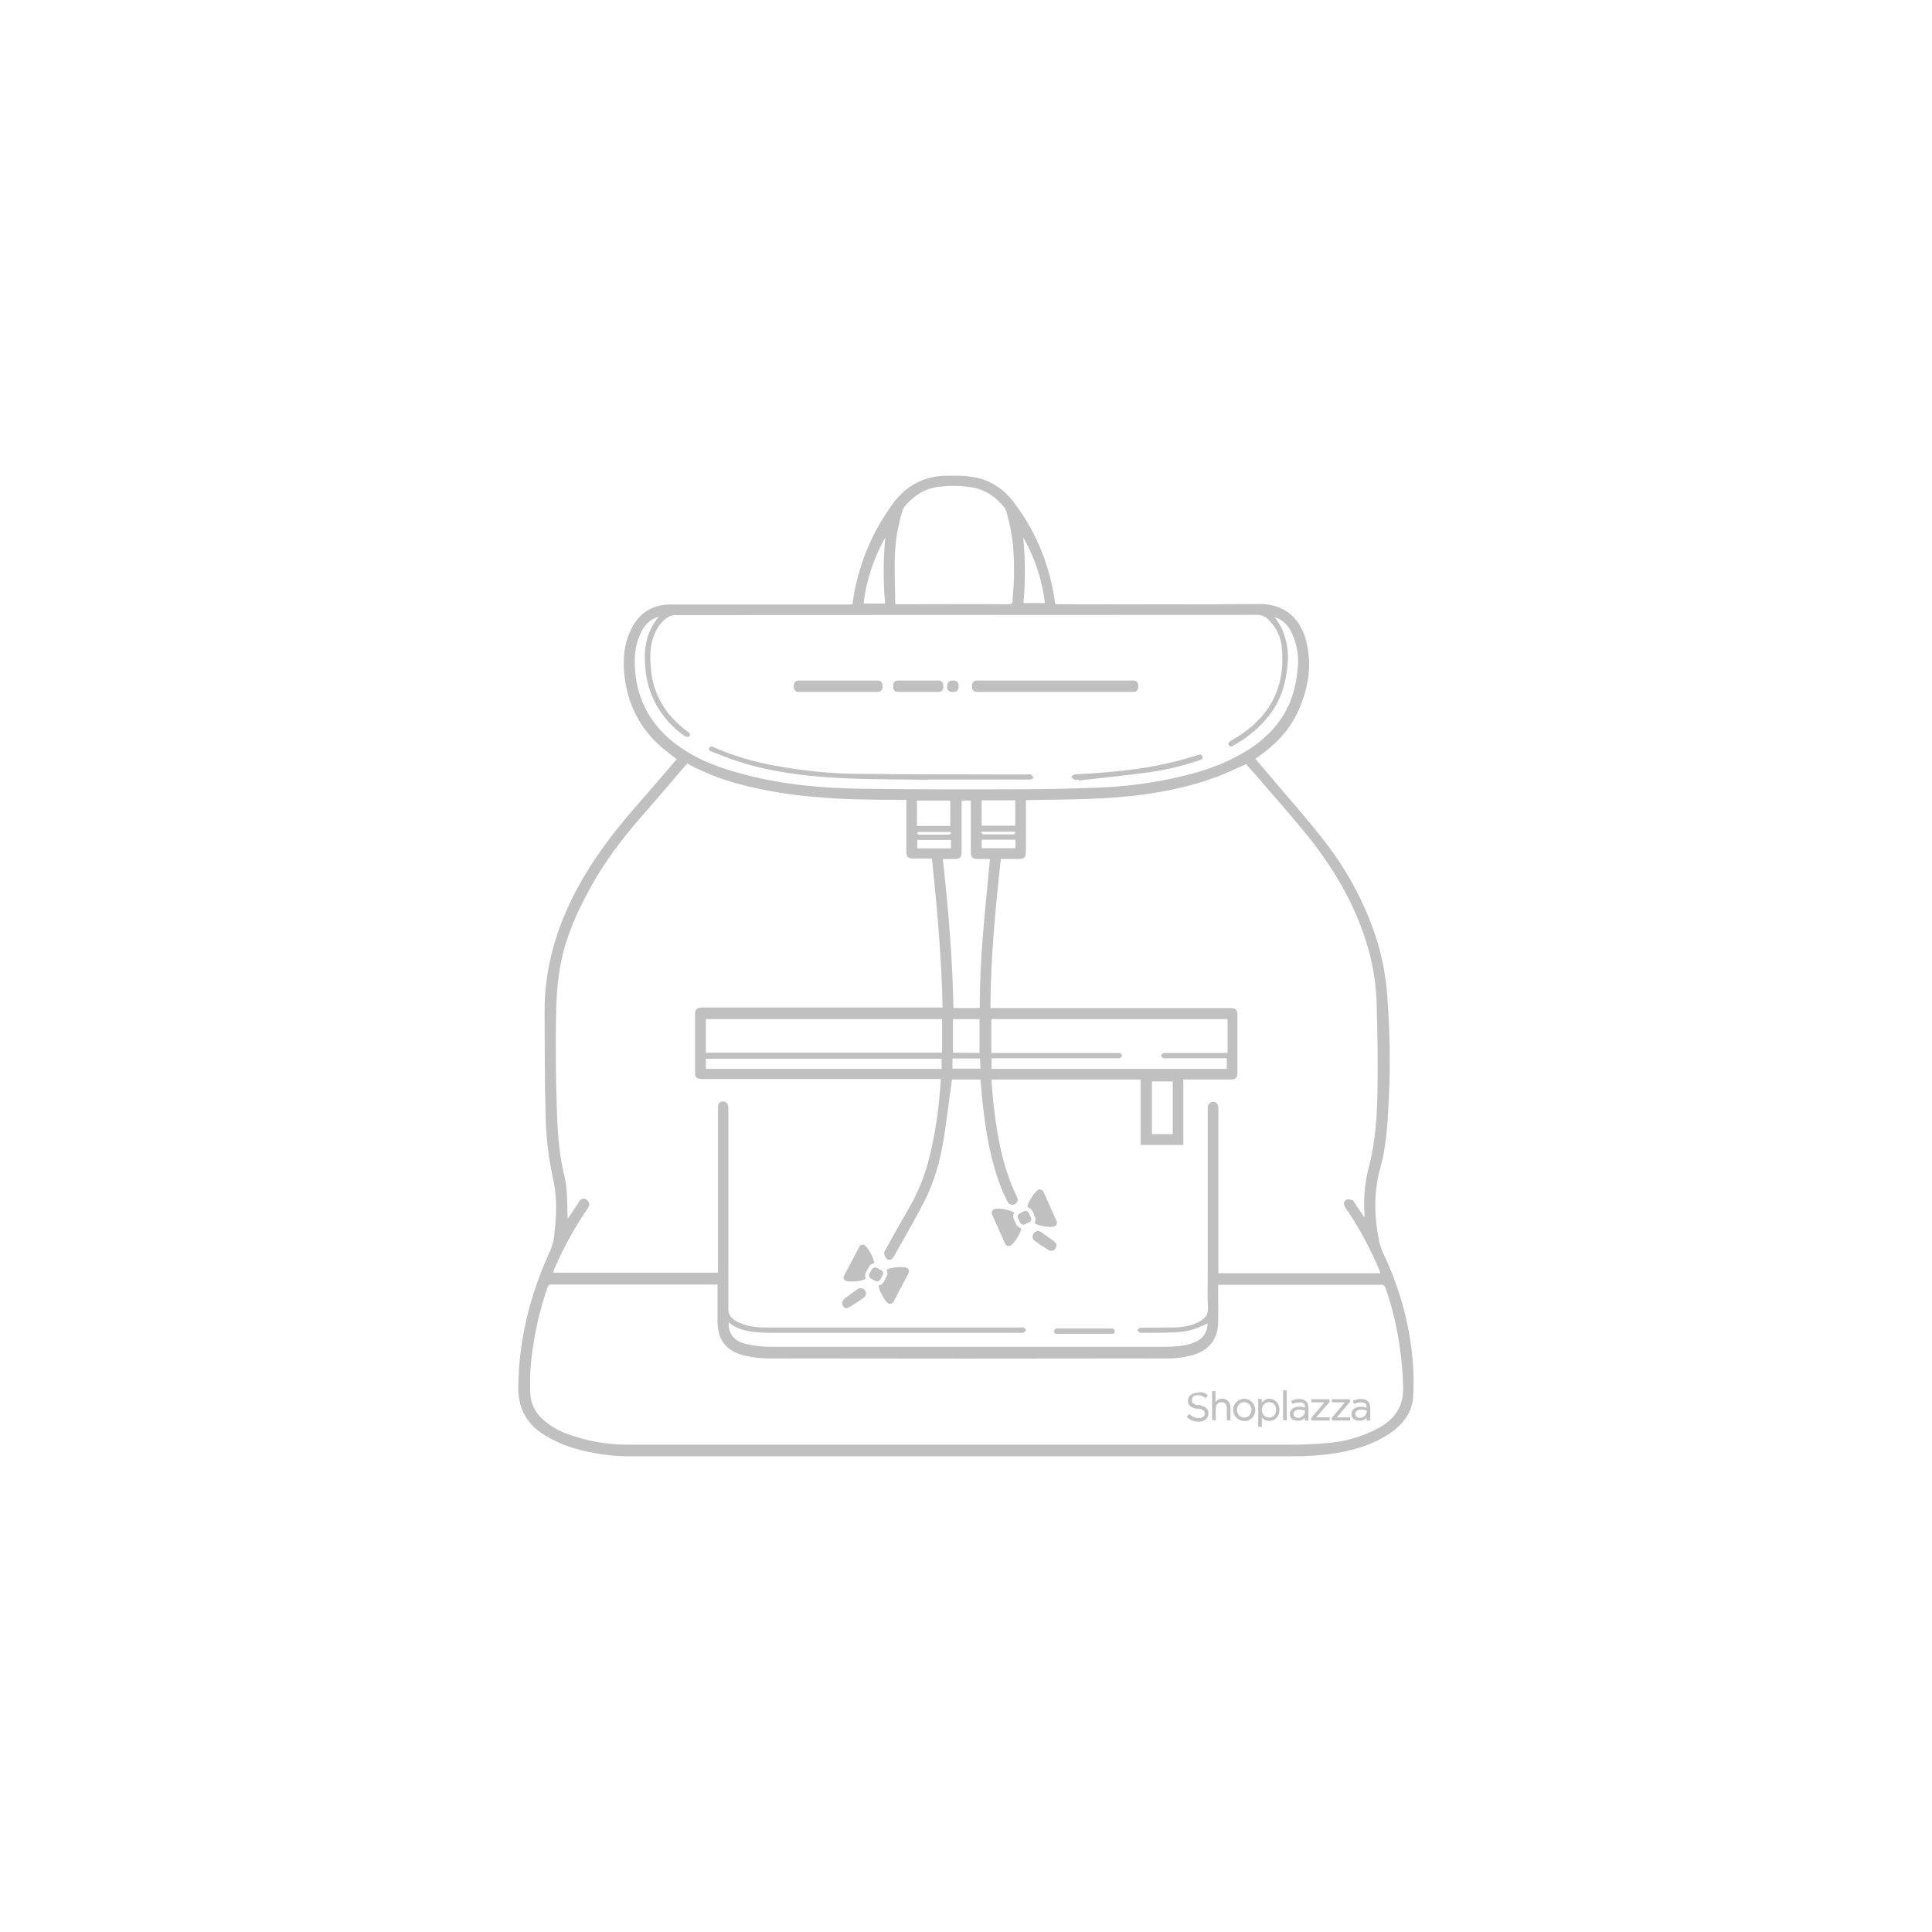 <svg id="图层_1" xmlns="http://www.w3.org/2000/svg" xmlns:xlink="http://www.w3.org/1999/xlink" viewBox="0 0 800 800" style="enable-background:new 0 0 800 800;fill:#c0c0c0;background:#eeeeee"><style>.st0{fill:none;}</style><path d="M448.9 552.3h-10.7c-.8.0-1.7.1-1.7-1s.8-1.2 1.7-1.2c7.3.0 14.5.0 21.7.0.9.0 1.7.1 1.7 1.2s-.9 1-1.7 1h-11z"/><path d="M437.5 515.2c0 2.1-1.6 3.3-2.9 2.6-2.1-1.2-4.2-2.5-6.1-4-1-.6-1.2-1.9-.6-2.9.1-.2.3-.3.4-.5 1-1 2.1-.8 3.4.2 1.5 1.1 3 2.1 4.5 3.2C436.6 514.2 437.1 514.7 437.5 515.2z"/><path d="M348.7 539c.4-.6.8-1.1 1.3-1.5 1.6-1.2 3.2-2.3 4.8-3.5.9-.8 2.3-.8 3.2.1.8.8.8 2.1.0 2.9l-.1.1c-2.1 1.6-4.2 3-6.5 4.3C350 542.2 348.7 541.2 348.7 539z"/><path d="M384.3 322.9c-10.5-.2-21-.1-31.5-.5-16.1-.6-32-2.2-47.5-7.2-3.6-1.2-7.1-2.7-10.7-4-.7-.3-1.4-.6-.9-1.5s1.2-.6 1.8-.3c8.4 3.7 17.3 6.3 26.4 7.8 10.3 1.9 20.8 3 31.3 3.2 24.1.3 48.2.2 72.3.3.5-.1 1-.1 1.5.1.4.2.7.8 1 1.2-.4.3-.8.8-1.2.8-14.2.0-28.3.0-42.5.0L384.3 322.9z"/><path d="M446.6 322.8c-.6.1-1.1.1-1.7.0-.5-.3-.9-.6-1.3-1 .4-.4.8-1 1.2-1.1 2.6-.2 5.2-.3 7.9-.5 12.9-.9 25.6-2.4 38.1-6 1.8-.5 3.5-1.1 5.3-1.6.8-.2 1.5-.4 1.8.7s-.5 1.2-1.2 1.5c-7.1 2.4-14.3 4.1-21.7 5.1-9.4 1.3-18.9 2.2-28.4 3.3V322.8z"/><rect x="412.5" y="495.9" transform="matrix(0.913 -0.407 0.407 0.913 -168.662 216.624)" class="st0" width="23.3" height="16.7"/><path d="M424.1 501.5c.7-.3 1.6.0 1.9.8l.9 1.9c.3.7.0 1.6-.7 1.9l-1.9.9c-.7.3-1.6.0-1.9-.7l-.9-1.9c-.3-.7.0-1.6.7-1.9L424.1 501.5z"/><path d="M419.8 504.8c-.4-.8-.3-1.8.1-2.6-.9-1.2-6.8-2.2-8.3-1.5-.8.4-1.2 1.4-.8 2.2l5.4 12.1c.4.8 1.4 1.2 2.2.8 1.5-.7 4.7-5.8 4.4-7.2-.9-.2-1.6-.8-2-1.6L419.8 504.8z"/><path d="M436.7 507.8c.8-.4 1.2-1.4.8-2.2l-5.4-12.1c-.4-.8-1.4-1.2-2.2-.8-1.5.7-4.7 5.8-4.4 7.2.9.2 1.6.8 2 1.6l1 2.3c.4.8.3 1.8-.1 2.6C429.2 507.5 435.1 508.5 436.7 507.8z"/><rect x="354.5" y="516.1" transform="matrix(0.469 -0.883 0.883 0.469 -273.411 600.475)" class="st0" width="16.7" height="23.3"/><path d="M363.1 525l1.8 1c.7.4 1 1.2.6 2l-1 1.8c-.4.7-1.2 1-2 .6l-1.9-1c-.7-.4-1-1.2-.6-1.9v-.1l1-1.8C361.5 524.9 362.4 524.6 363.1 525z"/><path d="M367.1 528.5l-1.1 2.2c-.4.8-1.2 1.4-2.1 1.5-.4 1.4 2.5 6.7 3.9 7.5.8.4 1.8.1 2.2-.7l6.2-11.8c.4-.8.1-1.8-.7-2.2-1.5-.8-7.5-.2-8.4.9C367.6 526.8 367.6 527.8 367.1 528.5z"/><path d="M350.1 530.3c1.5.8 7.5.2 8.4-.9-.4-.8-.4-1.8.1-2.6l1.2-2.2c.4-.8 1.2-1.4 2.1-1.5.4-1.4-2.5-6.7-3.9-7.5-.8-.4-1.8-.1-2.2.7l-6.2 11.8C349 528.9 349.3 529.9 350.1 530.3z"/><path d="M585 563.6c-1.3-14.9-5.2-29.5-11.5-43.1-1-1.9-1.8-4-2.3-6.1-2.2-10.3-2.5-20.6.4-31 2.8-10.1 3.1-20.6 3.6-31 .5-12.5.3-25.1-.6-37.6-.4-8-1.7-15.9-3.9-23.7-4.5-14.9-11.7-28.9-21.1-41.3-7.5-9.9-15.9-19.1-23.9-28.7-1.9-2.3-3.9-4.5-5.9-6.9l1.3-.9c6.8-4.8 12.5-10.5 16.1-18.1 4.4-9.4 6.3-19.3 3.7-29.6-2.1-8.5-8-15.7-19.8-15.5-27.3.3-54.7.1-82 .1H437c-.1-.5-.1-.8-.2-1.1-2-14.6-7.6-28.5-16.4-40.3-3.3-4.8-7.9-8.4-13.4-10.3-4.9-1.6-9.9-1.6-15-1.5-8.6-.1-16.6 3.9-21.7 10.8-8 10.6-13.5 22.8-16.2 35.8-.5 2.2-.8 4.4-1.1 6.7h-1.7c-24.5.0-49.1.0-73.6.0-7.6.0-13 3.5-16.3 10.2-3 5.9-3.5 12.1-2.9 18.6 1.2 12 6.1 22.1 15.2 30.1 2.1 1.8 4.3 3.4 6.5 5.2-.2.3-.5.6-.8.9-4.7 5.5-9.4 11-14.2 16.5-8.5 9.6-16.5 19.6-23.1 30.7-10.5 17.6-16.8 36.4-16.6 57.2.1 13.7.0 27.5.4 41.2.1 9 1.1 17.9 3 26.7 1.8 7.5 1.6 15.3.7 22.9-.2 2.5-.7 4.9-1.7 7.2-3.5 7.6-6.4 15.4-8.6 23.4-3 10.9-4.6 22.2-4.7 33.5.0 8.1 3.1 14.5 9.9 19 4 2.6 8.3 4.6 12.9 6 8.1 2.4 16.4 3.6 24.9 3.4 90.7.0 181.4.0 272.1.0 6.1.1 12.2-.3 18.3-1.2 8-1.3 15.6-3.5 22.4-8 5.7-3.8 9.8-8.8 10.1-15.9C585.4 573.2 585.4 568.4 585 563.6zM432.7 249.7h-8.9c.8-9.1.8-18.2-.1-27.2C428.5 230.9 431.5 240.1 432.7 249.7zm-62.2-18c.1-7 1.2-13.9 3.3-20.5.2-.5.4-1 .8-1.5 3.9-4.6 8.7-7.7 14.8-8.2 4.5-.5 9.1-.4 13.5.4 5.4 1 9.5 4 12.9 8.1.9 1.1 1.1 2.7 1.5 4.1 2.6 9.4 2.9 19.1 2.4 28.8-.1 1.9-.4 3.7-.4 5.6.0 1.4-.4 1.7-1.8 1.7-14.9-.1-29.9.0-44.8.0h-2C370.6 243.9 370.4 237.8 370.5 231.7zM366.6 222.5c-.9 9.1-.9 18.3-.1 27.4h-8.9C358.7 240.3 361.8 231 366.6 222.5zm-87.5 85c-9.4-7.1-15.3-17.9-16.1-29.7-.5-5.3-.1-10.5 2.2-15.4 1.4-3.1 3.4-5.6 6.8-6.8.2-.1.4-.1.7-.1-5.2 6.2-6.2 13.2-5.5 20.9.8 11.4 6.7 21.7 16.1 28.2.5.4 1.1.5 1.8.5.9-.3.7-1.4-.3-2.1-3.3-2.4-6.3-5.3-8.8-8.6-3.8-5.2-6.1-11.4-6.5-17.9-.4-4.5-.4-8.9 1.2-13.1 1.2-3.2 3-6.1 6-7.9.8-.5 1.7-.8 2.6-.8 80.5.0 161-.1 241.5-.1 1.9.1 3.6.9 4.8 2.4 3 3 4.9 7.1 5.2 11.4 1.4 15.1-4.1 27-16.7 35.6-1.4 1-2.9 1.8-4.4 2.7-.8.5-1.4 1-.8 1.9s1.3.4 2 0c5.8-3.2 10.9-7.5 14.9-12.7 4.5-6 6.7-12.8 7.3-20.3.7-5.2-.2-10.5-2.3-15.3-.9-1.7-1.9-3.3-3-4.8 3.1 1 5.7 3.4 7 6.4 2.3 4.8 3.2 10.2 2.5 15.4-.4 4.7-1.5 9.2-3.2 13.6-3.7 8.7-10 15.1-17.9 20-8.4 5.2-17.6 8.4-27.1 10.6-10.9 2.6-22 4.1-33.2 4.6-10.8.4-21.5.7-32.3.7-22.2.1-44.5.1-66.7-.2-17.5-.2-34.9-1.9-51.9-6.8C295.5 317.2 286.7 313.5 279.1 307.5zM405.8 438.3c.1 1.4.1 2.8.2 4.2h-11.6v-4.2h11.4zM394.6 435.9V422h11v14L394.6 435.9zm11.1-18.6c-.5.0-.9.1-1.2.1h-9.7c-.4-20.7-2.1-41.1-4.4-61.7h4.5c2.7.0 3.3-.6 3.3-3.2.0-6.4.0-12.9.0-19.3v-1.7h3.8v21.1c0 2.4.6 3.1 3 3.1h4.6c.1.0.2.1.3.2C408 376.3 405.6 396.7 405.7 417.3zm-25.2-72.8c4.4.0 8.7.0 13.1.0l.3.5c-.3.2-.6.6-1 .6-4.1.0-8.3.0-12.4.0-.3.0-.6-.4-.9-.6C380 344.8 380.3 344.5 380.5 344.5zM379.7 342v-10.5h13.8V342H379.7zM379.8 347.8h14v3.5h-14v-3.5zM406.5 351.2v-3.5h14v3.5h-14zM419.8 345.5c-4.2.0-8.4.0-12.6.0-.3.0-.6-.4-.9-.7l.2-.4h13.8l.2.3C420.3 345.1 420 345.5 419.8 345.5zM406.5 341.9v-10.5h13.9v10.5H406.5zM229.4 525.7c3.8-8.8 8.4-17.2 13.8-25.1.5-.6.8-1.4.8-2.2-.2-.8-.8-1.5-1.5-1.9-1-.4-2.1.0-2.6.9-1.4 2.1-2.7 4.2-4.1 6.2-.2.3-.4.5-.7 1.1.0-.7-.1-1.1-.1-1.5-.1-5.8-.1-11.6-1.5-17.2-2.3-9.5-2.7-19.3-3-29-.4-11.3-.4-22.7-.3-34 .1-8.7.5-17.4 2.4-25.9 2.3-10.8 7-20.7 12.3-30.3 6-10.8 13.5-20.5 21.7-29.8 5.8-6.6 11.5-13.4 17.3-20.1.2-.2.4-.4.7-.7 7.4 4 15.3 7 23.5 9 9.6 2.4 19.4 4 29.3 4.8 12 1.1 24.1 1.2 36.2 1.2h1.7v1.7c0 6.5.0 13 0 19.5.0 2.5.6 3.1 3.1 3.1h7.5c2.1 20.5 4 41 4.4 61.7h-1e2c-1.7.1-2.5.8-2.5 2.5.0 8.2.0 16.3.0 24.5.0 2 .8 2.6 3 2.6h98.8c-.2 2.5-.4 4.9-.6 7.3-.8 9.3-2.4 18.5-4.8 27.6-1.9 6.7-4.6 13.2-8.2 19.2-3.2 5.5-6.3 11.1-9.4 16.7-.2.4-.6.9-.5 1.3.1.8.5 1.6 1 2.3.7.6 1.8.6 2.4-.1.3-.2.5-.5.6-.8 4.2-7.4 8.5-14.8 12.4-22.4 4.4-8.3 6.8-17.3 8.3-26.5 1.3-8 2.2-16.1 3.4-24.4H406c.3 3.3.5 6.6.9 9.8 1.4 12.8 3.5 25.4 8.6 37.3.5 1.2 1.1 2.3 1.7 3.5.5 1.1 1.8 1.6 2.9 1.1 1.1-.5 1.6-1.8 1.1-2.9.0-.1-.1-.2-.1-.2-5.8-11.9-8.1-24.6-9.6-37.6-.4-3.3-.6-6.6-.9-9.8.0-.4.0-.8.0-1.2h61.7v27.1H490V447h19.4c2.4.0 3-.7 3-3.1v-23.3c0-2.6-.6-3.2-3.2-3.2h-99.1c.1-20.7 2.1-41.1 4.3-61.7h6.9c3 0 3.5-.5 3.5-3.5v-20.9h1.7c9.8-.2 19.7-.2 29.5-.7 16.3-.9 32.3-3.2 47.8-8.9 4.1-1.5 8-3.5 12.2-5.3.7.8 1.5 1.8 2.4 2.7 7.8 9.1 15.8 18 23.3 27.3 11.9 14.9 21.2 31.3 25.8 50 1.7 7.2 2.6 14.6 2.6 22 .3 11 .5 22 .3 33-.2 10.4-.8 20.9-3.4 31.1-1.8 6.6-2.5 13.5-2 20.3.0.3.0.6.0 1.4l-4-6c-.3-.4-.5-1.1-1-1.2-.8-.4-1.6-.5-2.4-.3-1 .4-1.4 1.6-.9 2.5v.1c.4.8.9 1.7 1.5 2.4 5.2 7.7 9.5 16 13.1 24.5.1.3.2.6.3 1h-67.1v-67.3c0-.6.0-1.2-.1-1.9-.2-1.2-1.3-2-2.5-1.7-.9.2-1.6.9-1.8 1.9.0.5.0 1 0 1.6v67.4c0 4.8-.2 9.6.1 14.4.1 2.9-1.3 4.4-3.5 5.6-3.7 2.1-7.9 2.5-12 2.5s-8.3.0-12.5.1c-.5.0-.9.7-1.4 1 .4.4.8.8 1.3 1.1.1.1.4.0.6.0 4.6.0 9.2.0 13.7-.2 2.5-.1 4.9-.4 7.3-1.1 2.2-.7 4.3-1.6 6.3-2.6.1 3-1.5 5.8-4.1 7.2-3.3 1.8-6.9 2.2-10.5 2.4-1 0-2 .1-3 .1-54.4.0-108.8.0-163.2.0-3.5.0-6.9-.4-10.3-1.2-4.7-1.1-7.1-4-7.2-8.1.0-.2.0-.4.1-.8 3.2 2.8 7 3.5 10.9 4 2.1.2 4.2.3 6.3.3 34.4.0 68.8.0 103.2.0.6.1 1.1.0 1.7-.1.5-.2.8-.7.9-1.2.0-.2-.6-.7-1-.9-.5-.1-.9-.1-1.4.0-35 0-70 0-104.9.0-4.1.0-8.2-.4-12-2.3-.8-.4-1.5-.9-2.1-1.4-1.2-.9-1.8-2.3-1.8-3.8.0-27.4.0-54.9.0-82.3.0-.6.0-1.2-.1-1.9-.1-1.1-1-1.9-2.1-1.9-1.1-.1-2.1.8-2.1 1.9.0.5.0 1 0 1.6V527H229C229.1 526.7 229.2 526.2 229.4 525.7zM292.3 435.9V422h97.8v13.9H292.3zm97.6 2.5v4.2h-97.6v-4.2h97.6zM481.6 438.1c.5.1.9.2 1.4.1h25v4.4h-97.4v-4.4h51.7c.5.1 1 0 1.5-.1.4-.2.7-.6.8-1.1.0-.3-.5-.8-.8-.9-.5-.1-1-.1-1.6-.1h-51.7v-14h97.8v14H483c-.4-.1-.9.0-1.3.1-.4.2-.9.6-.9.9C480.9 437.4 481.2 437.9 481.6 438.1zM477 447.8h8.6v21.8H477V447.8zM571.4 591c-6.6 3.7-13.9 5.9-21.4 6.5-5 .5-10.1.7-15.1.7-91.5.0-182.9.0-274.4.0-9.1.1-18-1.5-26.5-4.8-3.7-1.4-7.1-3.6-10-6.4-2.7-2.7-4.3-6.3-4.4-10.1-.3-6.6.1-13.2 1.2-19.7 1.2-8.2 3.2-16.3 5.9-24.1.3-.7.5-1.2 1.4-1.2 22.7.0 45.3.0 68 0 .2.0.5.0 1 .1v1.6c0 4.5.0 9 0 13.5.0 7.6 3.6 12.4 11.1 14.2 3.4.8 6.8 1.2 10.3 1.2 54.8.1 109.6.1 164.4.0 4.1.1 8.1-.5 12-1.7 6-2.1 9.4-6.6 9.5-13 .1-4.7.0-9.4.0-14.2V532h1.5c21.9.0 43.9.0 65.8.0 1-.2 1.9.5 2.1 1.5 4.5 13.2 6.9 27.1 7.2 41.1C581.2 582.1 577.8 587.3 571.4 591z"/><path d="M330.5 281.8h33.1c1 0 1.8.8 1.8 1.8v1.1c0 1-.8 1.8-1.8 1.8h-33.1c-1 0-1.8-.8-1.8-1.8v-1.1C328.7 282.6 329.5 281.8 330.5 281.8z"/><path d="M404.3 281.8h65.2c1 0 1.8.8 1.8 1.8v1.1c0 1-.8 1.8-1.8 1.8h-65.2c-1 0-1.8-.8-1.8-1.8v-1.1C402.6 282.6 403.4 281.8 404.3 281.8z"/><path d="M371.7 281.8h17.1c1 0 1.8.8 1.8 1.8v1.1c0 1-.8 1.8-1.8 1.8h-17.1c-1 0-1.8-.8-1.8-1.8v-1.1C369.9 282.6 370.7 281.8 371.7 281.8z"/><path d="M394 281.8h1.1c1 0 1.8.8 1.8 1.8v1.1c0 1-.8 1.8-1.8 1.8H394c-1 0-1.8-.8-1.8-1.8v-1.1C392.3 282.6 393.1 281.8 394 281.8z"/><rect class="st0" width="800" height="800"/><g id="页面-1"><path id="形状结合" d="M521 579.2l1.5.2v1.5l.1-.2c.7-.9 1.8-1.5 3-1.5 2.1.0 4.2 1.6 4.2 4.6s-2.2 4.6-4.2 4.6c-1.2.0-2.3-.5-3-1.4l-.1-.1v4l-1.5-.2V579.2zM515.2 579.2c2.5.0 4.6 2.1 4.6 4.6.0 1.2-.5 2.4-1.3 3.3-.9.9-2.1 1.4-3.3 1.3-2.5.0-4.6-2.1-4.6-4.6C510.6 581.3 512.7 579.2 515.2 579.2zm-15.1-1.5-.8 1.3-.1-.1c-.9-.8-2.1-1.2-3.3-1.2-1.4.0-2.3.7-2.3 1.7v.1.1.1.1.1.1.1.1.1.1.1c.1.2.2.3.4.5l.1.1c.1.0.1.1.2.1l.1.1c.1.0.2.1.3.1l.1.1s.1.0.1.1l.1.1.2.1h.1.2.2.1.2.2.2.1c.2.0.4.1.6.1l.2.1c2.1.6 3.1 1.6 3.1 3.2v.1c0 1-.4 1.9-1.2 2.5s-1.9 1-2.9.9c-1.8.0-3.5-.7-4.8-1.9l-.1-.1 1-1.2.1.1c1.3 1.1 2.4 1.6 3.9 1.6s2.5-.7 2.5-1.9v-.1-.1-.1c-.1-.5-.4-1-1.2-1.3l-.1-.1c-.1-.1-.3-.1-.5-.2l-.2-.1h-.1-.2-.2-.1-.2-.1-.2c-.1.0-.1.0-.2.0h-.2-.2-.1l-.2-.1c-1.8-.5-3-1.4-3-3.2.0-1.9 1.7-3.3 4-3.3C497.4 576.1 498.9 576.7 500.1 577.7zM538 579.3c2.4.0 3.8 1.3 3.8 3.6v5.4l-1.5-.2v-1l-.1.1c-.7.7-1.7 1.1-2.7 1.1h-.1c-1.7.0-3.3-.8-3.3-2.7s1.5-3.1 3.8-3.1c.8.0 1.5.1 2.3.3l.2.1v-.2c0-1.4-.8-1.9-1.6-2h-.1-.1-.1-.1-.1-.1-.2-.1c-.9.0-1.8.2-2.6.6l-.1.1-.5-1.3.1-.1C535.8 579.5 536.9 579.3 538 579.3zm25.6.0c2.4.0 3.8 1.3 3.8 3.6v5.4l-1.5-.2v-1l-.1.1c-.7.7-1.7 1.1-2.8 1.1h-.1c-1.7.0-3.3-.8-3.3-2.7s1.5-3.1 3.8-3.1c.8.0 1.5.1 2.3.3l.2.1v-.2c0-1.4-.8-1.9-1.6-2h-.1-.1-.1-.1-.1-.1-.2-.1c-.9.0-1.8.2-2.6.6l-.1.1-.5-1.3.1-.1C561.5 579.5 562.5 579.3 563.6 579.3zM550.4 579.4l.2 1-5.6 6.5h5.6v1.3h-7.5l-.2-1 5.5-6.5H543v-1.3H550.4zm8.5.0.2 1-5.6 6.5h5.6v1.3h-7.5l-.2-1 5.5-6.5h-5.4v-1.3H558.9zm-57.1-3.5 1.5.2v4.5l.1-.2c.7-.8 1.6-1.3 2.7-1.2 2.1.0 3.4 1.4 3.4 3.6v5.5L508 588v-4.9c0-1.6-.8-2.5-2.2-2.5s-2.4 1.1-2.4 2.6v5l-1.5-.2V575.9zM531.3 575.6l1.5.2v12.4l-1.5-.2V575.6zM538 583.7c-1.4.0-2.4.7-2.4 1.8s1.1 1.6 2 1.6c1.6.0 2.7-1.5 2.7-2.4v-.7h-.1C539.5 583.9 538.7 583.7 538 583.7zm25.6.0c-1.4.0-2.4.7-2.4 1.8s1.1 1.6 2 1.6c1.6.0 2.7-1.5 2.7-2.4v-.7h-.1c-.7-.2-1.4-.3-2.2-.3zM515.2 580.6c-1.7.0-3 1.3-3 3.2.0 1.8 1.3 3.2 3 3.2s3-1.4 3-3.2S516.9 580.6 515.2 580.6zm10.3.0c-1.5.0-3 1.2-3 3.2s1.5 3.2 3 3.2c1.7.0 2.9-1.3 2.9-3.2S527.2 580.6 525.5 580.6z"/></g></svg>